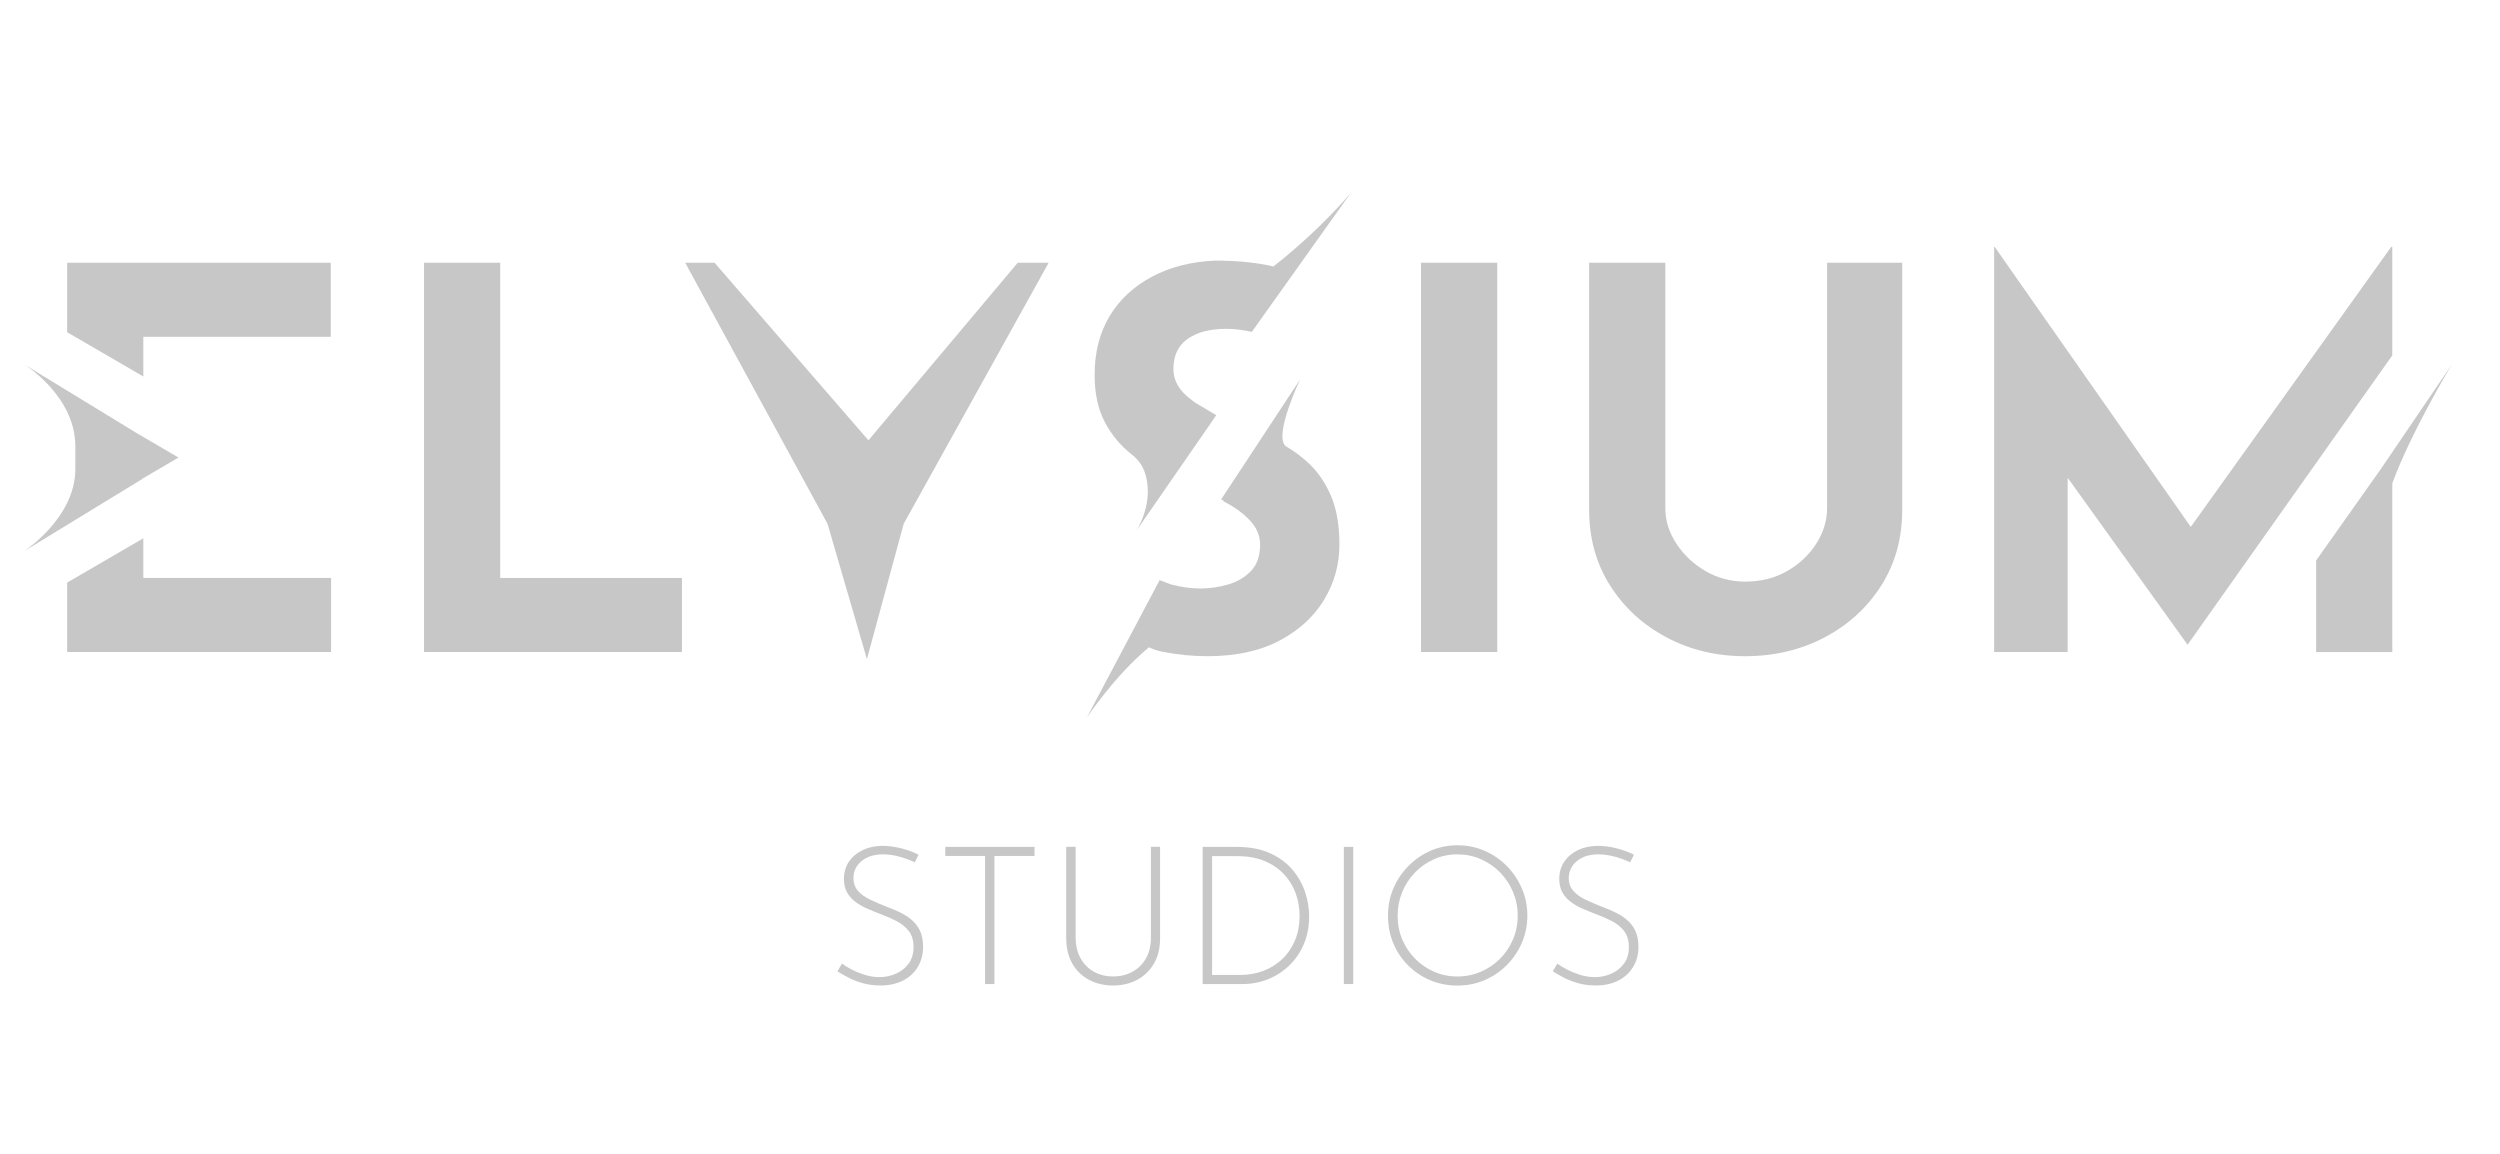 <svg width="104" height="48" viewBox="0 0 104 48" fill="none" xmlns="http://www.w3.org/2000/svg">
<path d="M38.057 35.872C37.892 35.792 37.69 35.716 37.451 35.647C37.212 35.577 36.972 35.541 36.733 35.541C36.361 35.541 36.063 35.635 35.839 35.823C35.615 36.01 35.504 36.247 35.504 36.53C35.504 36.744 35.568 36.922 35.696 37.065C35.824 37.207 35.99 37.328 36.199 37.426C36.407 37.524 36.627 37.619 36.861 37.711C37.048 37.78 37.232 37.858 37.416 37.943C37.599 38.03 37.766 38.133 37.914 38.257C38.062 38.381 38.182 38.533 38.27 38.715C38.357 38.897 38.401 39.122 38.401 39.39C38.401 39.707 38.327 39.987 38.177 40.23C38.029 40.474 37.82 40.662 37.554 40.796C37.288 40.93 36.979 40.996 36.627 40.996C36.346 40.996 36.088 40.961 35.857 40.891C35.627 40.822 35.423 40.74 35.251 40.645C35.077 40.552 34.941 40.472 34.84 40.408L35.023 40.086C35.14 40.172 35.283 40.257 35.451 40.343C35.618 40.428 35.802 40.501 35.999 40.56C36.196 40.62 36.393 40.649 36.59 40.649C36.819 40.649 37.042 40.603 37.257 40.511C37.473 40.42 37.651 40.282 37.791 40.097C37.933 39.913 38.004 39.678 38.004 39.394C38.004 39.12 37.936 38.9 37.805 38.73C37.672 38.561 37.502 38.423 37.294 38.316C37.087 38.209 36.866 38.113 36.632 38.026C36.452 37.957 36.27 37.884 36.09 37.806C35.91 37.728 35.745 37.635 35.594 37.524C35.446 37.414 35.327 37.282 35.239 37.126C35.151 36.97 35.108 36.783 35.108 36.562C35.108 36.289 35.177 36.05 35.315 35.847C35.453 35.643 35.64 35.484 35.878 35.368C36.113 35.253 36.385 35.194 36.688 35.187C36.954 35.187 37.224 35.221 37.498 35.292C37.773 35.362 38.01 35.45 38.212 35.557L38.057 35.872Z" fill="#C7C7C8"/>
<path d="M39.325 35.23H43.036V35.608H41.369V40.937H40.978V35.608H39.325V35.23Z" fill="#C7C7C8"/>
<path d="M44.748 39.005C44.748 39.338 44.815 39.624 44.952 39.865C45.088 40.106 45.272 40.293 45.506 40.423C45.74 40.554 46.006 40.62 46.304 40.62C46.608 40.62 46.877 40.554 47.115 40.423C47.351 40.293 47.538 40.106 47.674 39.865C47.811 39.624 47.878 39.338 47.878 39.005V35.228H48.26V39.029C48.26 39.441 48.174 39.796 48.001 40.089C47.827 40.384 47.593 40.61 47.298 40.764C47.004 40.92 46.672 40.997 46.304 40.997C45.937 40.997 45.605 40.919 45.311 40.764C45.016 40.608 44.782 40.384 44.611 40.089C44.441 39.794 44.355 39.441 44.355 39.029V35.228H44.746V39.005H44.748Z" fill="#C7C7C8"/>
<path d="M50.029 40.936V35.23H51.426C51.973 35.23 52.442 35.316 52.827 35.491C53.213 35.666 53.526 35.895 53.766 36.178C54.005 36.461 54.18 36.773 54.293 37.111C54.404 37.448 54.46 37.782 54.46 38.115C54.46 38.549 54.386 38.939 54.236 39.284C54.087 39.63 53.884 39.925 53.624 40.172C53.367 40.418 53.072 40.608 52.742 40.739C52.411 40.87 52.063 40.936 51.695 40.936H50.029ZM50.42 40.557H51.594C51.935 40.557 52.255 40.501 52.553 40.389C52.851 40.278 53.112 40.113 53.34 39.899C53.565 39.686 53.742 39.426 53.87 39.124C53.998 38.822 54.062 38.478 54.062 38.091C54.062 37.764 54.008 37.452 53.899 37.155C53.789 36.858 53.626 36.593 53.409 36.363C53.191 36.132 52.922 35.95 52.602 35.816C52.282 35.682 51.909 35.616 51.485 35.616H50.423V40.557H50.42Z" fill="#C7C7C8"/>
<path d="M55.904 35.23H56.295V40.936H55.904V35.23Z" fill="#C7C7C8"/>
<path d="M57.741 38.089C57.741 37.687 57.815 37.311 57.965 36.96C58.114 36.608 58.322 36.298 58.589 36.027C58.855 35.757 59.161 35.545 59.51 35.392C59.859 35.24 60.233 35.163 60.632 35.163C61.031 35.163 61.407 35.24 61.757 35.392C62.108 35.545 62.418 35.757 62.684 36.027C62.95 36.298 63.159 36.608 63.31 36.96C63.462 37.311 63.538 37.687 63.538 38.089C63.538 38.491 63.462 38.868 63.31 39.219C63.159 39.57 62.95 39.879 62.684 40.147C62.418 40.415 62.109 40.623 61.757 40.774C61.407 40.924 61.031 41 60.632 41C60.233 41 59.859 40.927 59.51 40.783C59.161 40.639 58.855 40.435 58.589 40.172C58.322 39.909 58.115 39.602 57.965 39.248C57.815 38.893 57.741 38.508 57.741 38.089ZM58.141 38.098C58.141 38.446 58.205 38.773 58.333 39.078C58.461 39.383 58.639 39.651 58.867 39.882C59.096 40.113 59.36 40.293 59.66 40.425C59.96 40.556 60.282 40.622 60.622 40.622C60.972 40.622 61.301 40.556 61.604 40.425C61.907 40.294 62.173 40.113 62.403 39.882C62.632 39.651 62.81 39.383 62.942 39.078C63.071 38.773 63.137 38.444 63.137 38.089C63.137 37.742 63.071 37.413 62.942 37.105C62.812 36.797 62.632 36.527 62.403 36.293C62.173 36.061 61.907 35.876 61.604 35.742C61.301 35.608 60.976 35.542 60.63 35.542C60.28 35.542 59.951 35.609 59.648 35.747C59.345 35.883 59.081 36.069 58.855 36.305C58.629 36.541 58.452 36.812 58.328 37.121C58.203 37.429 58.141 37.755 58.141 38.098Z" fill="#C7C7C8"/>
<path d="M67.815 35.872C67.65 35.793 67.448 35.716 67.209 35.647C66.97 35.577 66.73 35.541 66.491 35.541C66.119 35.541 65.821 35.635 65.597 35.823C65.373 36.01 65.261 36.247 65.261 36.53C65.261 36.744 65.325 36.922 65.453 37.065C65.582 37.207 65.748 37.328 65.957 37.426C66.164 37.524 66.385 37.619 66.619 37.711C66.806 37.781 66.99 37.859 67.173 37.943C67.357 38.03 67.524 38.133 67.672 38.257C67.82 38.381 67.94 38.534 68.028 38.715C68.115 38.897 68.159 39.122 68.159 39.39C68.159 39.707 68.085 39.987 67.935 40.23C67.787 40.474 67.578 40.662 67.311 40.796C67.045 40.93 66.737 40.996 66.385 40.996C66.104 40.996 65.846 40.961 65.615 40.891C65.384 40.822 65.18 40.74 65.009 40.645C64.835 40.552 64.699 40.472 64.598 40.408L64.781 40.086C64.897 40.172 65.041 40.257 65.209 40.343C65.376 40.428 65.56 40.501 65.757 40.561C65.954 40.62 66.151 40.649 66.348 40.649C66.577 40.649 66.799 40.603 67.015 40.511C67.231 40.42 67.409 40.282 67.549 40.098C67.691 39.913 67.761 39.679 67.761 39.394C67.761 39.12 67.694 38.9 67.562 38.73C67.43 38.561 67.259 38.423 67.052 38.316C66.845 38.21 66.624 38.113 66.39 38.026C66.21 37.957 66.028 37.884 65.848 37.806C65.667 37.728 65.502 37.635 65.352 37.524C65.204 37.414 65.085 37.282 64.997 37.126C64.909 36.97 64.865 36.783 64.865 36.563C64.865 36.29 64.935 36.05 65.073 35.847C65.211 35.643 65.398 35.484 65.635 35.368C65.871 35.253 66.142 35.194 66.446 35.187C66.712 35.187 66.981 35.221 67.256 35.292C67.531 35.362 67.768 35.45 67.97 35.557L67.815 35.872Z" fill="#C7C7C8"/>
<path d="M20.808 10.929H17.64V27.123H28.369V24.043H20.808V10.929Z" fill="#C7C7C8"/>
<path d="M36.127 18.317L29.725 10.929H28.504L34.425 21.789L36.064 27.42L37.594 21.789L43.625 10.929H42.338L36.127 18.317Z" fill="#C7C7C8"/>
<path d="M62.285 10.929H59.116V27.123H62.285V10.929Z" fill="#C7C7C8"/>
<path d="M76.007 21.139C76.007 21.653 75.857 22.143 75.559 22.613C75.261 23.083 74.856 23.464 74.346 23.756C73.836 24.049 73.253 24.195 72.597 24.195C71.999 24.195 71.45 24.049 70.948 23.756C70.446 23.463 70.042 23.081 69.735 22.613C69.429 22.143 69.277 21.653 69.277 21.139V10.929H66.108V21.205C66.108 22.392 66.4 23.446 66.983 24.362C67.566 25.278 68.349 25.997 69.331 26.517C70.315 27.038 71.403 27.298 72.597 27.298C73.807 27.298 74.907 27.038 75.898 26.517C76.888 25.997 77.675 25.278 78.258 24.362C78.841 23.446 79.132 22.392 79.132 21.205V10.929H76.007V21.139Z" fill="#C7C7C8"/>
<path d="M99.519 10.269H99.475L91.136 21.919L82.978 10.269H82.956V27.123H86.015V19.875L91.003 26.821L99.519 14.785V10.269Z" fill="#C7C7C8"/>
<path d="M99.076 19.463L96.352 23.315V27.125H99.52V20.102C100.332 17.906 102 15.158 102 15.158L99.076 19.463Z" fill="#C7C7C8"/>
<path d="M54.518 19.346C54.209 19.041 53.864 18.781 53.488 18.561C53.487 18.559 53.485 18.556 53.482 18.554C52.974 18.12 54.083 15.786 54.083 15.786L50.791 20.788L50.904 20.81L50.879 20.846C51.005 20.912 51.133 20.978 51.251 21.051C51.608 21.271 51.891 21.512 52.104 21.777C52.314 22.041 52.42 22.335 52.42 22.657C52.42 23.127 52.292 23.493 52.038 23.756C51.783 24.021 51.462 24.207 51.076 24.318C50.69 24.428 50.308 24.482 49.929 24.482C49.56 24.482 49.157 24.426 48.719 24.314L48.241 24.133L45.212 29.852C45.212 29.852 46.367 28.11 47.798 26.925C47.953 27.001 48.116 27.066 48.345 27.111C48.979 27.235 49.602 27.298 50.214 27.298C51.408 27.298 52.414 27.083 53.229 26.648C54.044 26.216 54.664 25.648 55.087 24.944C55.51 24.24 55.72 23.476 55.72 22.655C55.72 21.879 55.611 21.222 55.392 20.686C55.173 20.154 54.882 19.706 54.518 19.346Z" fill="#C7C7C8"/>
<path d="M52.974 11.085C52.29 10.924 51.481 10.841 50.541 10.841C49.55 10.885 48.676 11.109 47.918 11.513C47.16 11.917 46.574 12.463 46.159 13.151C45.745 13.842 45.536 14.654 45.536 15.594C45.536 16.371 45.678 17.027 45.962 17.563C46.247 18.099 46.618 18.545 47.078 18.905L47.081 18.907C47.308 19.085 47.497 19.314 47.598 19.585C48.08 20.876 47.261 22.096 47.261 22.096L50.597 17.273L49.722 16.753C49.554 16.632 49.395 16.508 49.263 16.374C48.964 16.074 48.814 15.733 48.814 15.351C48.814 14.793 49.011 14.376 49.404 14.098C49.797 13.82 50.336 13.679 51.021 13.679C51.356 13.679 51.71 13.725 52.076 13.806L52.083 13.796L56.211 8C56.213 8.002 54.987 9.505 52.974 11.085Z" fill="#C7C7C8"/>
<path d="M5.962 14.01H13.761V10.929H2.793V13.82L5.962 15.662V14.01Z" fill="#C7C7C8"/>
<path d="M5.962 22.393L2.793 24.235V27.123H13.773V24.043H5.962V22.393Z" fill="#C7C7C8"/>
<path d="M1 22.93L5.914 19.929L5.899 19.928L7.425 19.034L5.646 17.992L1 15.155C1 15.155 3.134 16.457 3.134 18.569V19.517C3.134 21.548 1 22.93 1 22.93Z" fill="#C7C7C8"/>
</svg>
